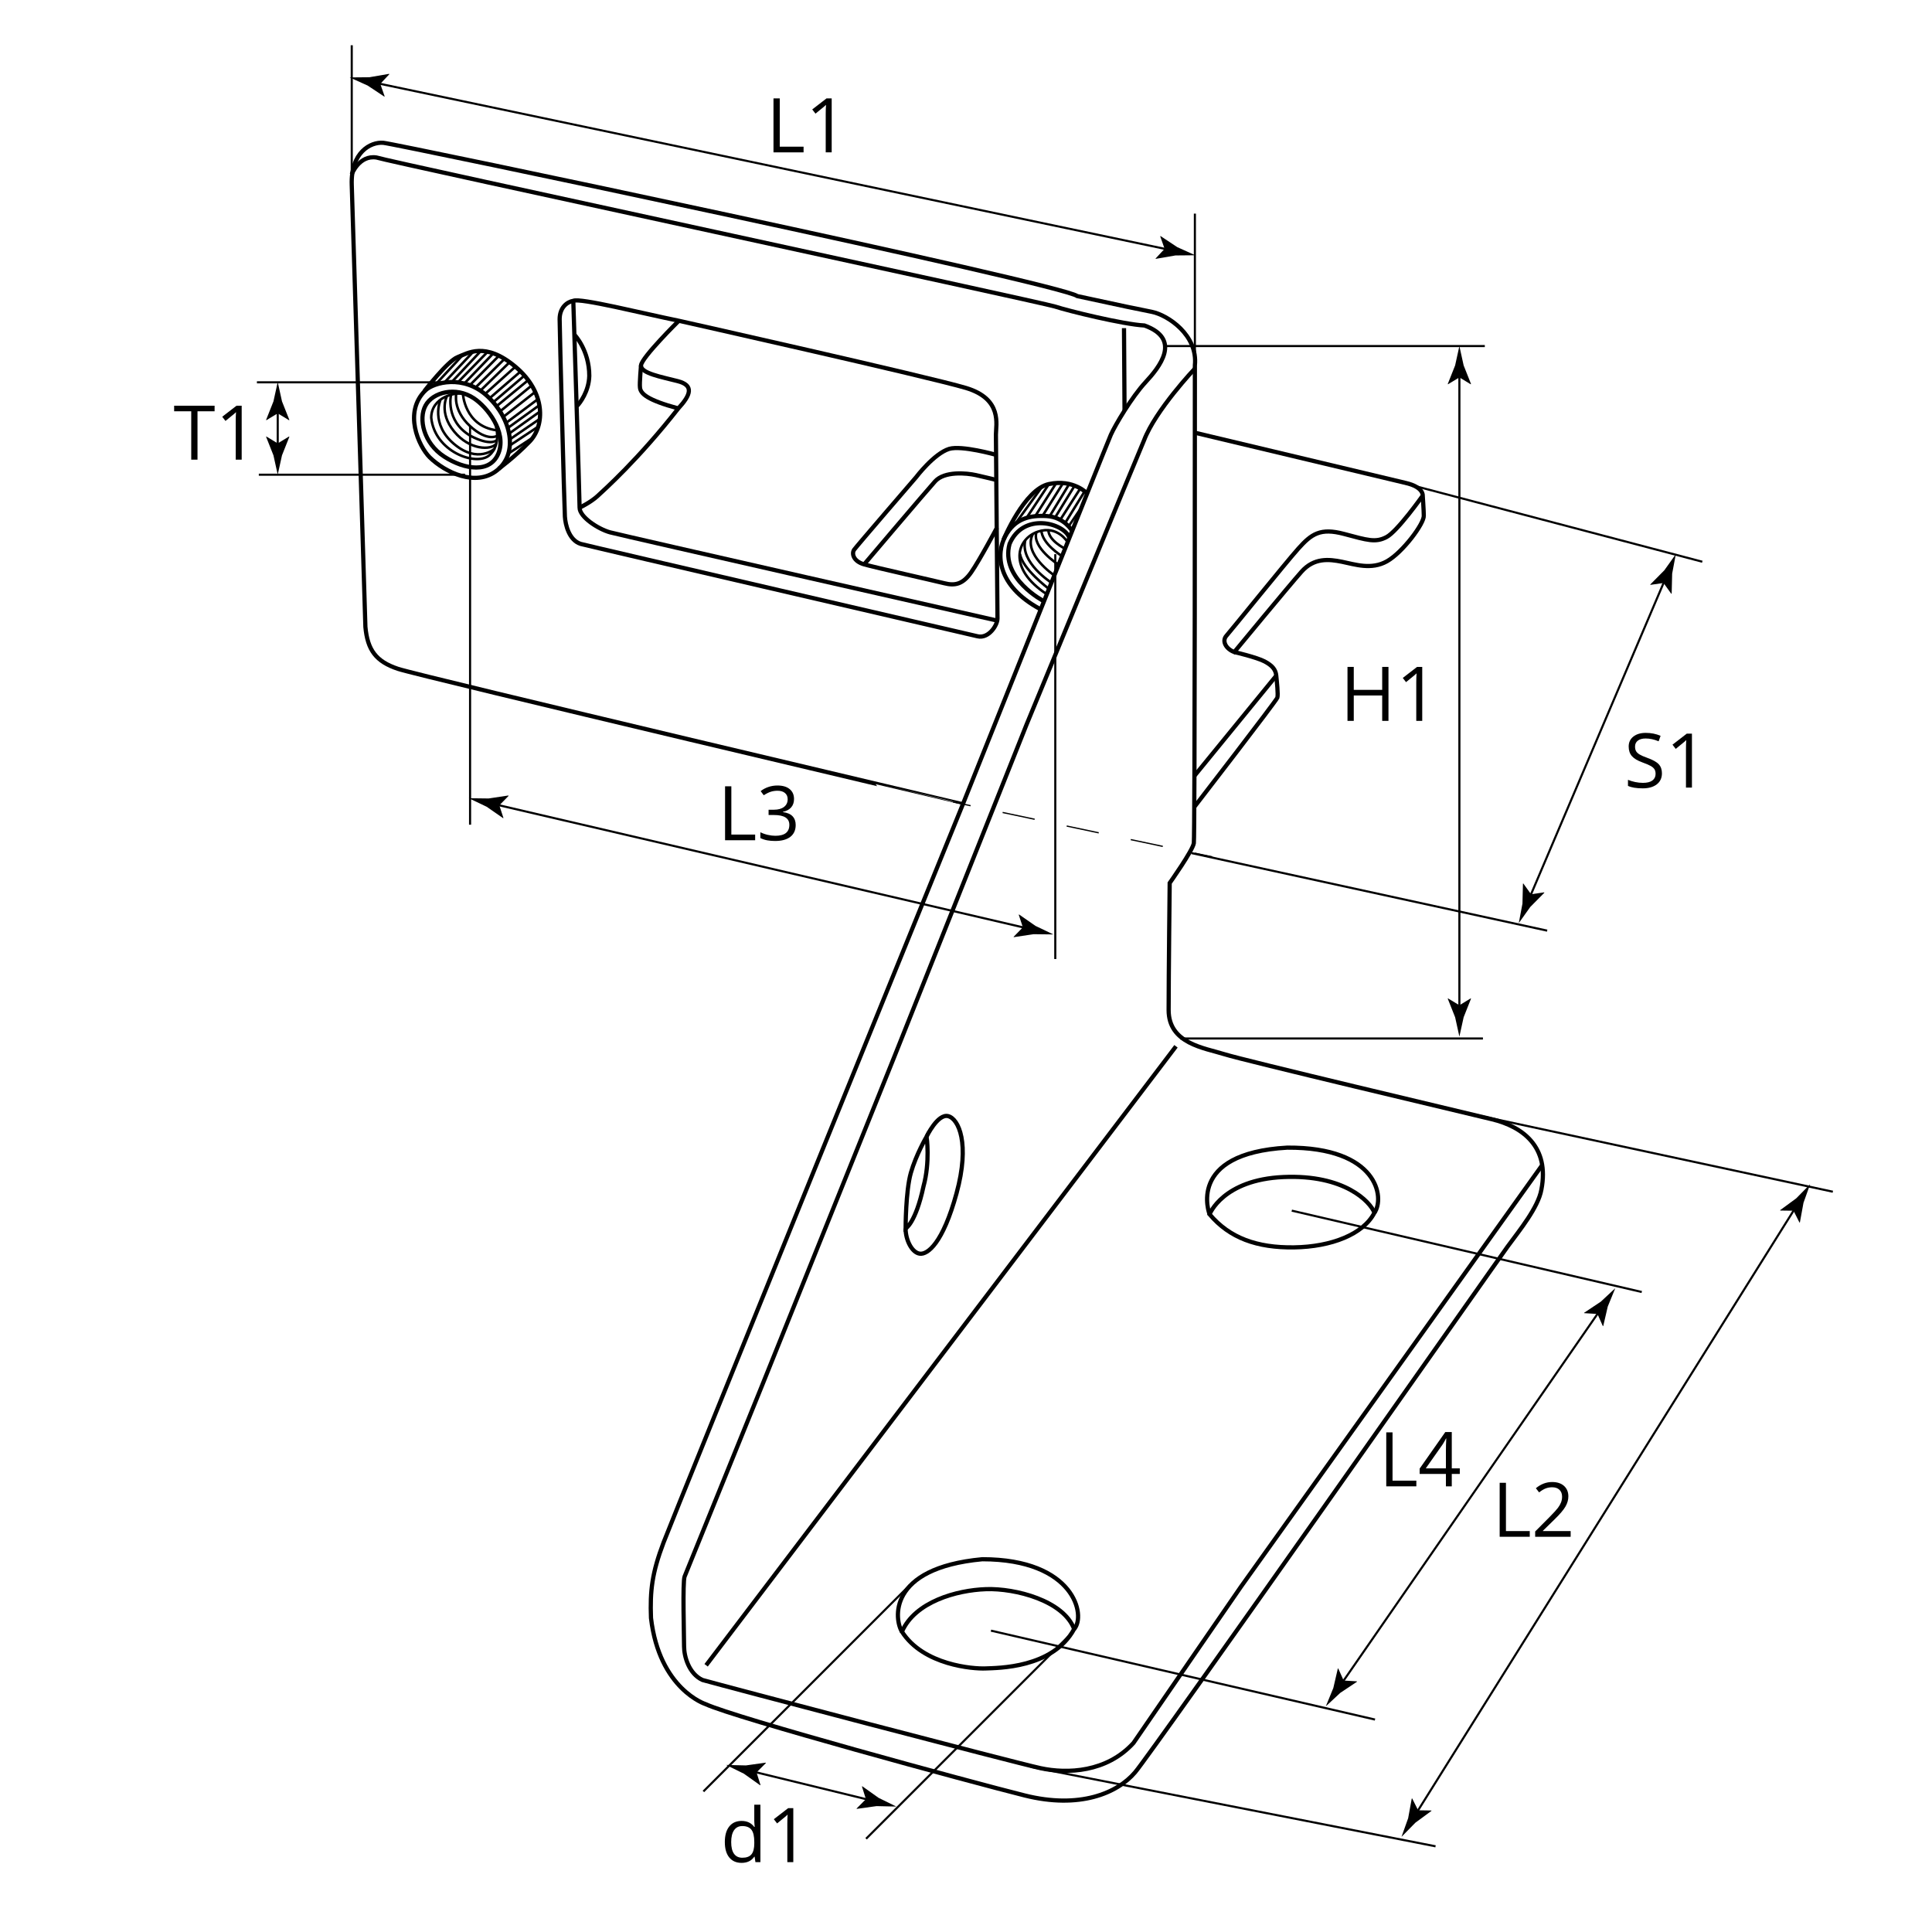 <?xml version="1.0" encoding="iso-8859-1"?>
<!-- Generator: Adobe Illustrator 25.2.1, SVG Export Plug-In . SVG Version: 6.00 Build 0)  -->
<svg version="1.1" xmlns="http://www.w3.org/2000/svg" xmlns:xlink="http://www.w3.org/1999/xlink" x="0px" y="0px"
	 viewBox="0 0 230.003 230.003" style="enable-background:new 0 0 230.003 230.003;" xml:space="preserve">
<g id="Zeichnung">
	<path style="fill:none;stroke:#000000;stroke-width:0.5;stroke-miterlimit:10;" d="M43.5,74.625c0,0-1.5-48.75-1.625-52.625
		s2.25-5.125,3.75-5s80.625,16.75,82.625,18.25c5.75,1.25,7,1.5,8.875,1.875s5.5,2.75,5.125,6.375c0,4.125,0,56-0.125,56.875
		s-2.875,4.75-2.875,4.75s-0.125,11.125-0.125,15.125s4.25,4.5,6.625,5.25s28.25,6.875,31.875,7.75s6.875,3.25,5.875,8.375
		c-0.375,2.125-2.625,4.875-4,6.75S137.25,208.5,135.125,211s-6.625,4.375-13.125,2.75s-34.5-9.25-38-10.875c0,0-5.5-1.75-6.5-10.25
		c-0.125-3.25,0.125-5.375,1.5-9s35.625-87.875,35.625-87.875S50,80.5,47.375,79.625S43.75,77.375,43.5,74.625z"/>
	<path style="fill:none;stroke:#000000;stroke-width:0.5;stroke-miterlimit:10;" d="M114.625,95.75c0,0,17.125-42.875,17.625-44
		s2.5-4.5,4.125-6.25s4.375-5.125-0.125-6.75c-2.5-0.125-9.125-1.75-10.625-2.25S46.312,19.25,44.812,18.75
		c-2.062-0.312-2.938,2-2.938,2"/>
	<path style="fill:none;stroke:#000000;stroke-width:0.5;stroke-miterlimit:10;" d="M68.25,35.812
		c0.812-0.375,8.25,1.5,12.562,2.375c0,0,29.812,6.688,34.188,8s3.562,4.375,3.562,5.562s0.188,21.062,0.188,21.875
		s-1.062,2.438-2.375,2.125s-45.312-10.5-47.25-11c-1.375-0.438-1.812-2.25-1.875-3.25S66.625,39.375,66.625,38
		S67.5,35.938,68.25,35.812z"/>
	<path style="fill:none;stroke:#000000;stroke-width:0.5;stroke-miterlimit:10;" d="M68.25,35.812c0,0,0.75,23.5,0.75,24.625
		s2.25,2.562,3.625,2.938s46.062,10.5,46.062,10.5"/>
	<path style="fill:none;stroke:#000000;stroke-width:0.5;stroke-miterlimit:10;" d="M69,60.438c0,0,1.312-0.625,2.125-1.375
		S76,54.688,80.75,48.625c1.5-1.625,1.875-2.75-0.062-3.25s-4.438-0.938-4.375-1.875s4.5-5.312,4.5-5.312"/>
	<path style="fill:none;stroke:#000000;stroke-width:0.5;stroke-miterlimit:10;" d="M76.312,43.5c0,0-0.188,2.125-0.125,2.625
		c0.062,0.75,0.875,1.5,4.562,2.5"/>
	<path style="fill:none;stroke:#000000;stroke-width:0.5;stroke-miterlimit:10;" d="M118.5,54.125c0,0-4-1.125-5.5-0.688
		c-1.812,0.562-3.938,3.375-3.938,3.375S102,65,101.688,65.438s-0.125,1.375,1.188,1.75s8.312,1.938,9.562,2.25
		s2.188,0.125,3.188-1.312s3.062-5.312,3.062-5.312"/>
	<path style="fill:none;stroke:#000000;stroke-width:0.5;stroke-miterlimit:10;" d="M102.875,67.188c0,0,7.312-8.625,8.438-9.875
		s3.75-1,4.875-0.75s2.375,0.562,2.375,0.562"/>
	
		<line style="fill:none;stroke:#000000;stroke-width:0.5;stroke-miterlimit:10;" x1="133.812" y1="39.062" x2="133.875" y2="48.938"/>
	<path style="fill:none;stroke:#000000;stroke-width:0.5;stroke-miterlimit:10;" d="M129.438,58.75c0,0-1.625-1.75-4.562-1.125
		s-5.404,6.624-5.404,6.624"/>
	<path style="fill:none;stroke:#000000;stroke-width:0.5;stroke-miterlimit:10;" d="M127.625,63.188c0,0-0.938-1.625-3-1.75
		s-3.812,0.312-4.938,2.375s-1.062,5.875,4.125,8.688"/>
	<path style="fill:none;stroke:#000000;stroke-width:0.5;stroke-miterlimit:10;" d="M124.25,71.562c0,0-5.188-2.688-4.062-6.812
		c1.625-3.812,6.438-2.5,7.105-0.766"/>
	
		<line style="fill:none;stroke:#000000;stroke-width:0.3;stroke-miterlimit:10;" x1="120.911" y1="62.296" x2="124.062" y2="57.938"/>
	
		<line style="fill:none;stroke:#000000;stroke-width:0.3;stroke-miterlimit:10;" x1="122.188" y1="61.688" x2="124.875" y2="57.625"/>
	<line style="fill:none;stroke:#000000;stroke-width:0.3;stroke-miterlimit:10;" x1="123.25" y1="61.438" x2="125.75" y2="57.5"/>
	<line style="fill:none;stroke:#000000;stroke-width:0.3;stroke-miterlimit:10;" x1="124.062" y1="61.5" x2="126.562" y2="57.5"/>
	<line style="fill:none;stroke:#000000;stroke-width:0.3;stroke-miterlimit:10;" x1="124.938" y1="61.5" x2="127.25" y2="57.688"/>
	
		<line style="fill:none;stroke:#000000;stroke-width:0.3;stroke-miterlimit:10;" x1="125.562" y1="61.688" x2="127.938" y2="57.812"/>
	
		<line style="fill:none;stroke:#000000;stroke-width:0.3;stroke-miterlimit:10;" x1="126.188" y1="61.938" x2="128.625" y2="58.125"/>
	<line style="fill:none;stroke:#000000;stroke-width:0.3;stroke-miterlimit:10;" x1="126.812" y1="62.25" x2="129.125" y2="58.5"/>
	
		<line style="fill:none;stroke:#000000;stroke-width:0.283;stroke-miterlimit:10;" x1="127.195" y1="62.688" x2="128.792" y2="60.33"/>
	<path style="fill:none;stroke:#000000;stroke-width:0.3;stroke-miterlimit:10;" d="M127.077,64.514c0,0-1.176-1.981-3.467-1.238
		c-2.587,0.839-3.701,4.384,0.992,7.452"/>
	<path style="fill:none;stroke:#000000;stroke-width:0.3;stroke-miterlimit:10;" d="M124.848,70.087c0,0-3.192-2.4-3.413-4.151"/>
	<path style="fill:none;stroke:#000000;stroke-width:0.3;stroke-miterlimit:10;" d="M125.144,69.349c0,0-3.737-2.38-3.085-5.037"/>
	<path style="fill:none;stroke:#000000;stroke-width:0.3;stroke-miterlimit:10;" d="M125.488,68.479c0,0-3.741-2.51-2.543-4.873"/>
	<path style="fill:none;stroke:#000000;stroke-width:0.3;stroke-miterlimit:10;" d="M126,67.219c0,0-3.25-2.094-2.594-3.906"/>
	<path style="fill:none;stroke:#000000;stroke-width:0.3;stroke-miterlimit:10;" d="M126.406,66.188c0,0-2.375-1.438-2.438-3.094"/>
	<path style="fill:none;stroke:#000000;stroke-width:0.3;stroke-miterlimit:10;" d="M126.781,65.312c0,0-1.938-0.938-1.969-2.188"/>
	<path style="fill:none;stroke:#000000;stroke-width:0.5;stroke-miterlimit:10;" d="M169.375,59c0,0-3,4.25-4.312,4.938
		s-2.25,0.375-5.062-0.375s-3.875,0-5.438,1.75s-8,9.75-8.562,10.375s-0.062,1.562,0.938,1.938c0,0,6.5-7.875,8-9.562
		s3.25-1.5,4.812-1.188s3.5,1,5.375-0.062s4.438-4.5,4.375-5.438C169.5,60.812,169.375,59,169.375,59s0.125-1-2-1.5
		s-25.188-6-25.188-6"/>
	<path style="fill:none;stroke:#000000;stroke-width:0.5;stroke-miterlimit:10;" d="M146.938,77.625c0,0,2.688,0.625,3.625,1.125
		s1.312,1,1.375,1.688s0.25,2.25,0.125,2.625s-9.875,13-9.875,13"/>
	
		<line style="fill:none;stroke:#000000;stroke-width:0.5;stroke-miterlimit:10;" x1="142.188" y1="92.375" x2="151.938" y2="80.438"/>
	<path style="fill:none;stroke:#000000;stroke-width:0.5;stroke-miterlimit:10;" d="M183.562,138.75l-35.812,50.125
		c0,0-10.125,14.688-12.812,18.625c-3.188,3.5-7.875,3.688-11.062,3s-38.062-9.875-40.25-10.5c-1.625-0.75-2.188-2.812-2.188-4
		s-0.188-7.688,0.062-8.312s9.25-22.812,9.25-22.812l15.688-39l15.75-39.562c0,0,13.062-31.688,14-33.875
		c1.375-3.625,6.062-8.562,6.062-8.562"/>
	<path style="fill:none;stroke:#000000;stroke-width:0.5;stroke-miterlimit:10;" d="M107.812,146.25c0,0,0-4.438,0.625-6.625
		s1.875-4.312,1.875-4.312s0.438,3-0.375,5.938C109,145.625,107.812,146.25,107.812,146.25z"/>
	<path style="fill:none;stroke:#000000;stroke-width:0.5;stroke-miterlimit:10;" d="M110.312,135.312c0,0,1.312-2.75,2.562-2.438
		s2.625,3.25,1,9.188s-3.438,7.312-4.375,7.188s-1.688-1.625-1.688-3"/>
	<path style="fill:none;stroke:#000000;stroke-width:0.5;stroke-miterlimit:10;" d="M144,144.562c0,0,1.562-4.125,8.812-4.438
		s10.312,2.938,10.812,4.25c-1.312,2.562-5.125,4.062-9.562,4.125S146.375,147.375,144,144.562z"/>
	<path style="fill:none;stroke:#000000;stroke-width:0.5;stroke-miterlimit:10;" d="M163.625,144.375
		c1.25-1.75,0.438-7.812-10.375-7.75c-12.125,0.688-9.25,7.938-9.25,7.938"/>
	<line style="fill:none;stroke:#000000;stroke-width:0.5;stroke-miterlimit:10;" x1="84.062" y1="198.25" x2="140" y2="124.562"/>
	<path style="fill:none;stroke:#000000;stroke-width:0.5;stroke-miterlimit:10;" d="M107.375,194.25c1.562-3.562,6.5-4.938,10-5.062
		s9.25,1.375,10.5,4.75c-2.562,4.688-9.125,4.625-10.562,4.688S109.938,198.25,107.375,194.25z"/>
	<path style="fill:none;stroke:#000000;stroke-width:0.5;stroke-miterlimit:10;" d="M107.375,194.25
		c-0.875-1.375-1.812-7.562,9.562-8.625c11,0,12.375,6.75,10.938,8.312"/>
	<path style="fill:none;stroke:#000000;stroke-width:0.5;stroke-miterlimit:10;" d="M68.386,39.847c0,0,1.768,1.814,1.768,4.897
		c-0.045,1.859-1.133,3.264-1.451,3.582"/>
	<path style="fill:none;stroke:#000000;stroke-width:0.5;stroke-miterlimit:10;" d="M50.522,46.557c0,0,2.766-3.582,3.945-4.035
		s3.264-1.904,6.892,1.133c3.627,3.038,3.537,7.028,1.678,8.932c-1.859,1.904-3.673,3.219-3.673,3.219"/>
	<path style="fill:none;stroke:#000000;stroke-width:0.5;stroke-miterlimit:10;" d="M50.658,46.466
		c0.952-0.92,4.534-1.95,7.39,0.725c2.856,2.675,3.673,6.756,1.133,8.796c-2.539,2.04-6.212,0.227-8.025-1.542
		C49.842,53.131,47.983,49.051,50.658,46.466z"/>
	<line style="fill:none;stroke:#000000;stroke-width:0.3;stroke-miterlimit:10;" x1="51.836" y1="45.786" x2="55.146" y2="42.204"/>
	<line style="fill:none;stroke:#000000;stroke-width:0.3;stroke-miterlimit:10;" x1="52.925" y1="45.514" x2="56.37" y2="41.842"/>
	<line style="fill:none;stroke:#000000;stroke-width:0.3;stroke-miterlimit:10;" x1="53.831" y1="45.423" x2="57.277" y2="41.751"/>
	<line style="fill:none;stroke:#000000;stroke-width:0.3;stroke-miterlimit:10;" x1="54.512" y1="45.514" x2="58.093" y2="41.842"/>
	<line style="fill:none;stroke:#000000;stroke-width:0.3;stroke-miterlimit:10;" x1="55.237" y1="45.695" x2="58.728" y2="42.068"/>
	<line style="fill:none;stroke:#000000;stroke-width:0.3;stroke-miterlimit:10;" x1="55.917" y1="45.877" x2="59.408" y2="42.34"/>
	<line style="fill:none;stroke:#000000;stroke-width:0.3;stroke-miterlimit:10;" x1="56.597" y1="46.149" x2="60.043" y2="42.748"/>
	<line style="fill:none;stroke:#000000;stroke-width:0.3;stroke-miterlimit:10;" x1="57.187" y1="46.512" x2="60.632" y2="43.156"/>
	<line style="fill:none;stroke:#000000;stroke-width:0.3;stroke-miterlimit:10;" x1="57.776" y1="46.874" x2="61.358" y2="43.655"/>
	<line style="fill:none;stroke:#000000;stroke-width:0.3;stroke-miterlimit:10;" x1="58.275" y1="47.418" x2="61.947" y2="44.245"/>
	<line style="fill:none;stroke:#000000;stroke-width:0.3;stroke-miterlimit:10;" x1="58.683" y1="47.917" x2="62.401" y2="44.743"/>
	<line style="fill:none;stroke:#000000;stroke-width:0.3;stroke-miterlimit:10;" x1="59.046" y1="48.416" x2="62.899" y2="45.242"/>
	<line style="fill:none;stroke:#000000;stroke-width:0.3;stroke-miterlimit:10;" x1="59.499" y1="49.005" x2="63.262" y2="45.922"/>
	<line style="fill:none;stroke:#000000;stroke-width:0.3;stroke-miterlimit:10;" x1="59.907" y1="49.64" x2="63.67" y2="46.693"/>
	<line style="fill:none;stroke:#000000;stroke-width:0.3;stroke-miterlimit:10;" x1="60.224" y1="50.365" x2="63.988" y2="47.554"/>
	<line style="fill:none;stroke:#000000;stroke-width:0.3;stroke-miterlimit:10;" x1="60.451" y1="50.955" x2="64.214" y2="48.235"/>
	<line style="fill:none;stroke:#000000;stroke-width:0.3;stroke-miterlimit:10;" x1="60.587" y1="51.635" x2="64.26" y2="49.005"/>
	<line style="fill:none;stroke:#000000;stroke-width:0.3;stroke-miterlimit:10;" x1="60.678" y1="52.315" x2="64.26" y2="49.867"/>
	<line style="fill:none;stroke:#000000;stroke-width:0.3;stroke-miterlimit:10;" x1="60.678" y1="53.041" x2="64.169" y2="50.728"/>
	<line style="fill:none;stroke:#000000;stroke-width:0.3;stroke-miterlimit:10;" x1="60.451" y1="54.038" x2="63.444" y2="52.088"/>
	<path style="fill:none;stroke:#000000;stroke-width:0.5;stroke-miterlimit:10;" d="M56.416,47.418
		c1.592,1.061,3.899,3.99,2.947,6.484c-0.952,2.494-4.035,2.04-6.484,0.453c-2.459-1.594-3.083-4.489-2.222-6.076
		C51.519,46.693,54.239,45.968,56.416,47.418z"/>
	<path style="fill:none;stroke:#000000;stroke-width:0.3;stroke-miterlimit:10;" d="M58.955,50.411c0,0,0.861,2.494-0.725,3.809
		c-1.587,1.315-6.484-0.453-6.892-4.489c0-2.448,2.947-3.219,4.217-2.766"/>
	<path style="fill:none;stroke:#000000;stroke-width:0.3;stroke-miterlimit:10;" d="M52.426,47.645c0,0-1.224,2.811,1.632,5.214
		c2.856,2.403,4.851,0.544,4.851,0.544"/>
	<path style="fill:none;stroke:#000000;stroke-width:0.3;stroke-miterlimit:10;" d="M53.197,47.192c0,0-0.997,1.904,0.861,4.171
		c1.859,2.267,4.398,2.222,4.987,1.496"/>
	<path style="fill:none;stroke:#000000;stroke-width:0.3;stroke-miterlimit:10;" d="M53.695,47.01c0,0-0.725,3.038,2.267,4.851
		c2.494,1.315,3.174,0.544,3.174,0.544"/>
	<path style="fill:none;stroke:#000000;stroke-width:0.3;stroke-miterlimit:10;" d="M54.33,46.784c0,0-0.499,1.995,1.632,3.945
		c2.131,1.95,3.264,1.133,3.264,1.133"/>
	<path style="fill:none;stroke:#000000;stroke-width:0.3;stroke-miterlimit:10;" d="M55.101,46.829c0,0,0.181,3.899,4.035,4.398"/>
</g>
<g id="Vermassung">
	<line style="fill:none;stroke:#000000;stroke-width:0.25;stroke-miterlimit:10;" x1="41.875" y1="22" x2="41.875" y2="5.387"/>
	
		<line style="fill:none;stroke:#000000;stroke-width:0.25;stroke-miterlimit:10;" x1="142.25" y1="43.875" x2="142.25" y2="25.432"/>
	<g>
		<g>
			
				<line style="fill:none;stroke:#000000;stroke-width:0.25;stroke-miterlimit:10;" x1="44.613" y1="9.845" x2="139.306" y2="29.758"/>
			<g>
				<path d="M45.272,9.984l1.082-1.153l-0.039-0.039l-2.336,0.403c-0.786,0.007-1.572,0.015-2.358,0.022
					c0.716,0.323,1.433,0.646,2.149,0.97l1.976,1.31l0.05-0.013L45.272,9.984z"/>
			</g>
			<g>
				<path d="M138.647,29.62l-0.526-1.491l0.051-0.02l1.976,1.31c0.716,0.323,1.433,0.646,2.149,0.97
					c-0.786,0.007-1.572,0.015-2.358,0.022l-2.336,0.403l-0.04-0.032L138.647,29.62z"/>
			</g>
		</g>
	</g>
	
		<line style="fill:none;stroke:#000000;stroke-width:0.25;stroke-miterlimit:10;" x1="138.694" y1="41.198" x2="176.766" y2="41.198"/>
	
		<line style="fill:none;stroke:#000000;stroke-width:0.25;stroke-miterlimit:10;" x1="140.495" y1="123.631" x2="176.541" y2="123.631"/>
	<g>
		<g>
			
				<line style="fill:none;stroke:#000000;stroke-width:0.25;stroke-miterlimit:10;" x1="173.739" y1="44.255" x2="173.739" y2="120.348"/>
			<g>
				<path d="M173.739,44.928l1.351,0.822l0.031-0.046l-0.875-2.203c-0.169-0.768-0.338-1.535-0.507-2.303
					c-0.169,0.768-0.338,1.535-0.507,2.303l-0.875,2.203l0.023,0.046L173.739,44.928z"/>
			</g>
			<g>
				<path d="M173.739,119.675l1.351-0.822l0.031,0.046l-0.875,2.203c-0.169,0.768-0.338,1.535-0.507,2.303
					c-0.169-0.768-0.338-1.535-0.507-2.303l-0.875-2.203l0.023-0.046L173.739,119.675z"/>
			</g>
		</g>
	</g>
	
		<line style="fill:none;stroke:#000000;stroke-width:0.25;stroke-miterlimit:10;" x1="108.288" y1="188.721" x2="83.739" y2="213.27"/>
	
		<line style="fill:none;stroke:#000000;stroke-width:0.25;stroke-miterlimit:10;" x1="127.207" y1="194.802" x2="103.108" y2="218.901"/>
	<g>
		<g>
			
				<line style="fill:none;stroke:#000000;stroke-width:0.25;stroke-miterlimit:10;" x1="89.411" y1="210.843" x2="103.742" y2="214.346"/>
			<g>
				<path d="M90.065,211.003l1.119-1.117l-0.038-0.041l-2.348,0.327c-0.786-0.018-1.571-0.037-2.357-0.055
					c0.706,0.346,1.411,0.693,2.117,1.039l1.932,1.373l0.05-0.011L90.065,211.003z"/>
			</g>
			<g>
				<path d="M103.088,214.186l-0.477-1.508l0.052-0.019l1.932,1.373c0.706,0.346,1.411,0.693,2.117,1.039
					c-0.786-0.018-1.571-0.037-2.357-0.055l-2.348,0.327l-0.039-0.033L103.088,214.186z"/>
			</g>
		</g>
	</g>
	
		<line style="fill:none;stroke:#000000;stroke-width:0.25;stroke-miterlimit:10;" x1="153.784" y1="144.126" x2="195.45" y2="153.811"/>
	
		<line style="fill:none;stroke:#000000;stroke-width:0.25;stroke-miterlimit:10;" x1="117.973" y1="194.126" x2="163.694" y2="204.712"/>
	<g>
		<g>
			
				<line style="fill:none;stroke:#000000;stroke-width:0.25;stroke-miterlimit:10;" x1="190.557" y1="155.874" x2="159.578" y2="200.622"/>
			<g>
				<path d="M190.174,156.427l0.643,1.445l0.051-0.021l0.535-2.309c0.298-0.727,0.596-1.454,0.894-2.182
					c-0.576,0.535-1.151,1.07-1.727,1.605l-1.974,1.313l-0.007,0.051L190.174,156.427z"/>
			</g>
			<g>
				<path d="M159.961,200.068l1.579,0.093l-0.001,0.055l-1.974,1.313c-0.576,0.535-1.151,1.07-1.727,1.605
					c0.298-0.727,0.596-1.454,0.894-2.182l0.535-2.309l0.045-0.025L159.961,200.068z"/>
			</g>
		</g>
	</g>
	<g>
		<path d="M92.083,18.139v-6.425h0.747v5.748h2.834v0.677H92.083z"/>
		<path d="M99.013,18.139h-0.712V13.56c0-0.381,0.012-0.741,0.035-1.081c-0.062,0.062-0.13,0.126-0.207,0.193
			s-0.425,0.353-1.046,0.857l-0.387-0.501l1.701-1.314h0.615V18.139z"/>
	</g>
	<g>
		<path d="M165.296,85.819h-0.747v-3.023h-3.384v3.023h-0.747v-6.425h0.747v2.733h3.384v-2.733h0.747V85.819z"/>
		<path d="M169.317,85.819h-0.712V81.24c0-0.381,0.012-0.741,0.035-1.081c-0.062,0.062-0.131,0.126-0.207,0.193
			s-0.425,0.353-1.046,0.857l-0.387-0.501l1.701-1.314h0.615V85.819z"/>
	</g>
	<g>
		<path d="M86.319,100.031v-6.425h0.747v5.748H89.9v0.677H86.319z"/>
		<path d="M94.528,95.118c0,0.41-0.115,0.746-0.345,1.006c-0.23,0.261-0.556,0.435-0.978,0.523v0.035
			c0.516,0.064,0.898,0.229,1.147,0.492s0.374,0.609,0.374,1.037c0,0.612-0.212,1.083-0.637,1.413
			c-0.425,0.329-1.028,0.494-1.811,0.494c-0.34,0-0.651-0.026-0.934-0.077c-0.283-0.051-0.558-0.141-0.824-0.27v-0.694
			c0.278,0.138,0.575,0.243,0.89,0.314c0.315,0.072,0.613,0.108,0.895,0.108c1.11,0,1.666-0.435,1.666-1.305
			c0-0.779-0.612-1.169-1.837-1.169H91.5v-0.628h0.642c0.501,0,0.898-0.11,1.191-0.332s0.439-0.528,0.439-0.921
			c0-0.313-0.107-0.56-0.323-0.738c-0.215-0.179-0.507-0.268-0.876-0.268c-0.281,0-0.546,0.038-0.795,0.114
			s-0.533,0.217-0.853,0.422l-0.369-0.492c0.264-0.208,0.567-0.372,0.912-0.49c0.344-0.119,0.707-0.178,1.087-0.178
			c0.624,0,1.109,0.143,1.455,0.428C94.355,94.229,94.528,94.62,94.528,95.118z"/>
	</g>
	<g>
		<path d="M197.852,92.054c0,0.565-0.205,1.006-0.615,1.323s-0.967,0.475-1.67,0.475c-0.762,0-1.348-0.098-1.758-0.294v-0.721
			c0.264,0.111,0.551,0.199,0.861,0.264s0.618,0.097,0.923,0.097c0.498,0,0.873-0.094,1.125-0.284
			c0.252-0.188,0.378-0.452,0.378-0.789c0-0.223-0.045-0.405-0.134-0.547c-0.09-0.142-0.239-0.273-0.448-0.393
			c-0.21-0.12-0.528-0.256-0.956-0.409c-0.598-0.214-1.024-0.467-1.281-0.76c-0.256-0.293-0.384-0.675-0.384-1.147
			c0-0.495,0.186-0.889,0.558-1.182s0.864-0.439,1.477-0.439c0.639,0,1.227,0.117,1.763,0.352l-0.233,0.65
			c-0.53-0.223-1.046-0.334-1.547-0.334c-0.396,0-0.704,0.085-0.927,0.255s-0.334,0.406-0.334,0.708
			c0,0.223,0.041,0.405,0.123,0.547c0.082,0.143,0.22,0.272,0.415,0.392c0.194,0.118,0.493,0.25,0.895,0.393
			c0.674,0.24,1.137,0.498,1.391,0.773C197.725,91.257,197.852,91.615,197.852,92.054z"/>
		<path d="M201.425,93.764h-0.712v-4.579c0-0.381,0.012-0.741,0.035-1.081c-0.062,0.062-0.131,0.126-0.207,0.193
			s-0.425,0.353-1.046,0.857l-0.387-0.501l1.701-1.314h0.615V93.764z"/>
	</g>
	<g>
		<path d="M165.033,176.947v-6.425h0.747v5.748h2.834v0.677H165.033z"/>
		<path d="M173.787,175.471h-0.954v1.477h-0.698v-1.477h-3.125v-0.637l3.05-4.347h0.773v4.32h0.954V175.471z M172.135,174.808
			v-2.136c0-0.419,0.015-0.893,0.044-1.42h-0.035c-0.141,0.281-0.272,0.515-0.396,0.699l-2.009,2.856H172.135z"/>
	</g>
	<g>
		<path d="M178.534,182.951v-6.425h0.747v5.748h2.835v0.677H178.534z"/>
		<path d="M186.985,182.951h-4.224v-0.629l1.692-1.7c0.516-0.521,0.855-0.894,1.02-1.116s0.287-0.439,0.369-0.65
			s0.123-0.438,0.123-0.682c0-0.343-0.104-0.614-0.312-0.814c-0.208-0.201-0.496-0.302-0.865-0.302c-0.267,0-0.52,0.044-0.759,0.132
			c-0.238,0.088-0.504,0.248-0.797,0.479l-0.387-0.497c0.592-0.492,1.236-0.738,1.934-0.738c0.604,0,1.076,0.155,1.419,0.464
			c0.343,0.31,0.515,0.725,0.515,1.246c0,0.407-0.114,0.81-0.343,1.208s-0.656,0.902-1.283,1.512l-1.406,1.376v0.035h3.305V182.951z
			"/>
	</g>
	<g>
		<path d="M89.837,221.039h-0.04c-0.337,0.49-0.841,0.734-1.512,0.734c-0.63,0-1.12-0.215-1.47-0.646
			c-0.35-0.43-0.525-1.043-0.525-1.836c0-0.795,0.176-1.411,0.527-1.851s0.841-0.659,1.468-0.659c0.653,0,1.154,0.237,1.503,0.712
			h0.057l-0.031-0.347l-0.018-0.339v-1.96h0.729v6.838h-0.593L89.837,221.039z M88.378,221.162c0.498,0,0.859-0.135,1.083-0.406
			c0.225-0.271,0.336-0.708,0.336-1.312v-0.153c0-0.684-0.114-1.17-0.34-1.462c-0.228-0.291-0.59-0.437-1.088-0.437
			c-0.428,0-0.755,0.166-0.982,0.498c-0.227,0.333-0.34,0.803-0.34,1.408c0,0.615,0.113,1.08,0.338,1.394
			S87.942,221.162,88.378,221.162z"/>
		<path d="M94.443,221.686h-0.712v-4.579c0-0.381,0.012-0.741,0.035-1.081c-0.062,0.062-0.13,0.126-0.207,0.193
			s-0.425,0.354-1.046,0.857l-0.387-0.502l1.701-1.313h0.615V221.686z"/>
	</g>
	<g>
		<path d="M23.514,54.724h-0.747v-5.761h-2.035v-0.664h4.816v0.664h-2.035V54.724z"/>
		<path d="M28.774,54.724h-0.712v-4.579c0-0.381,0.012-0.741,0.035-1.081c-0.062,0.062-0.13,0.126-0.207,0.193
			s-0.425,0.353-1.046,0.857l-0.387-0.501l1.701-1.314h0.615V54.724z"/>
	</g>
	
		<line style="fill:none;stroke:#000000;stroke-width:0.25;stroke-miterlimit:10;" x1="54.512" y1="45.514" x2="30.586" y2="45.514"/>
	<line style="fill:none;stroke:#000000;stroke-width:0.25;stroke-miterlimit:10;" x1="55.36" y1="56.514" x2="30.811" y2="56.514"/>
	<g>
		<g>
			
				<line style="fill:none;stroke:#000000;stroke-width:0.25;stroke-miterlimit:10;" x1="33.063" y1="48.535" x2="33.063" y2="53.456"/>
			<g>
				<path d="M33.063,49.208l1.351,0.822l0.031-0.046L33.57,47.78c-0.169-0.768-0.338-1.535-0.507-2.303
					c-0.169,0.768-0.338,1.535-0.507,2.303l-0.875,2.203l0.023,0.046L33.063,49.208z"/>
			</g>
			<g>
				<path d="M33.063,52.783l1.351-0.822l0.031,0.046l-0.875,2.203c-0.169,0.768-0.338,1.535-0.507,2.303
					c-0.169-0.768-0.338-1.535-0.507-2.303l-0.875-2.203l0.023-0.046L33.063,52.783z"/>
			</g>
		</g>
	</g>
	<line style="fill:none;stroke:#000000;stroke-width:0.25;stroke-miterlimit:10;" x1="55.962" y1="50.728" x2="55.962" y2="98.18"/>
	
		<line style="fill:none;stroke:#000000;stroke-width:0.25;stroke-miterlimit:10;" x1="125.631" y1="65.973" x2="125.631" y2="114.171"/>
	<g>
		<g>
			
				<line style="fill:none;stroke:#000000;stroke-width:0.25;stroke-miterlimit:10;" x1="58.788" y1="95.721" x2="122.428" y2="110.549"/>
			<g>
				<path d="M59.444,95.874l1.107-1.129l-0.038-0.04l-2.344,0.352c-0.786-0.01-1.572-0.02-2.358-0.029
					c0.709,0.339,1.418,0.677,2.128,1.016l1.947,1.352l0.05-0.012L59.444,95.874z"/>
			</g>
			<g>
				<path d="M121.772,110.397l-0.494-1.502l0.052-0.019l1.947,1.352c0.709,0.339,1.418,0.677,2.128,1.016
					c-0.786-0.01-1.572-0.02-2.358-0.029l-2.344,0.352l-0.04-0.033L121.772,110.397z"/>
			</g>
		</g>
	</g>
	
		<line style="fill:none;stroke:#000000;stroke-width:0.25;stroke-miterlimit:10;" x1="165.045" y1="56.964" x2="202.658" y2="66.874"/>
	<g>
		<g>
			
				<line style="fill:none;stroke:#000000;stroke-width:0.15;stroke-miterlimit:10;" x1="113.468" y1="95.477" x2="115.548" y2="95.918"/>
			
				<line style="fill:none;stroke:#000000;stroke-width:0.15;stroke-miterlimit:10;stroke-dasharray:3.898,3.898;" x1="119.362" y1="96.725" x2="140.338" y2="101.165"/>
			
				<line style="fill:none;stroke:#000000;stroke-width:0.15;stroke-miterlimit:10;" x1="142.244" y1="101.569" x2="144.324" y2="102.009"/>
		</g>
	</g>
	
		<line style="fill:none;stroke:#000000;stroke-width:0.25;stroke-miterlimit:10;" x1="141.847" y1="101.559" x2="184.189" y2="110.793"/>
	<g>
		<g>
			
				<line style="fill:none;stroke:#000000;stroke-width:0.25;stroke-miterlimit:10;" x1="198.307" y1="68.786" x2="182.008" y2="107.079"/>
			<g>
				<path d="M198.044,69.405l0.921,1.285l0.046-0.03l0.058-2.37c0.145-0.772,0.291-1.545,0.436-2.317
					c-0.456,0.64-0.912,1.28-1.368,1.92l-1.668,1.684l0.003,0.051L198.044,69.405z"/>
			</g>
			<g>
				<path d="M182.272,106.46l1.565-0.227l0.01,0.054l-1.668,1.684c-0.456,0.64-0.912,1.28-1.368,1.92
					c0.145-0.772,0.291-1.545,0.436-2.317l0.058-2.37l0.039-0.033L182.272,106.46z"/>
			</g>
		</g>
	</g>
	
		<line style="fill:none;stroke:#000000;stroke-width:0.25;stroke-miterlimit:10;" x1="122.703" y1="210.342" x2="170.901" y2="219.802"/>
	
		<line style="fill:none;stroke:#000000;stroke-width:0.25;stroke-miterlimit:10;" x1="176.306" y1="132.865" x2="218.198" y2="141.874"/>
	<g>
		<g>
			
				<line style="fill:none;stroke:#000000;stroke-width:0.25;stroke-miterlimit:10;" x1="168.469" y1="216.085" x2="213.873" y2="143.564"/>
			<g>
				<path d="M168.826,215.514l-0.709-1.414l-0.05,0.023l-0.427,2.332c-0.264,0.74-0.528,1.48-0.793,2.221
					c0.55-0.561,1.101-1.122,1.651-1.683l1.911-1.403l0.005-0.051L168.826,215.514z"/>
			</g>
			<g>
				<path d="M213.516,144.135l-1.581-0.02l-0.001-0.055l1.911-1.403c0.55-0.561,1.101-1.122,1.651-1.683
					c-0.264,0.74-0.528,1.48-0.793,2.221l-0.427,2.332l-0.044,0.027L213.516,144.135z"/>
			</g>
		</g>
	</g>
	<rect style="fill:none;" width="230.003" height="230.003"/>
	<g>
	</g>
	<g>
	</g>
	<g>
	</g>
	<g>
	</g>
	<g>
	</g>
	<g>
	</g>
	<g>
	</g>
</g>
</svg>

